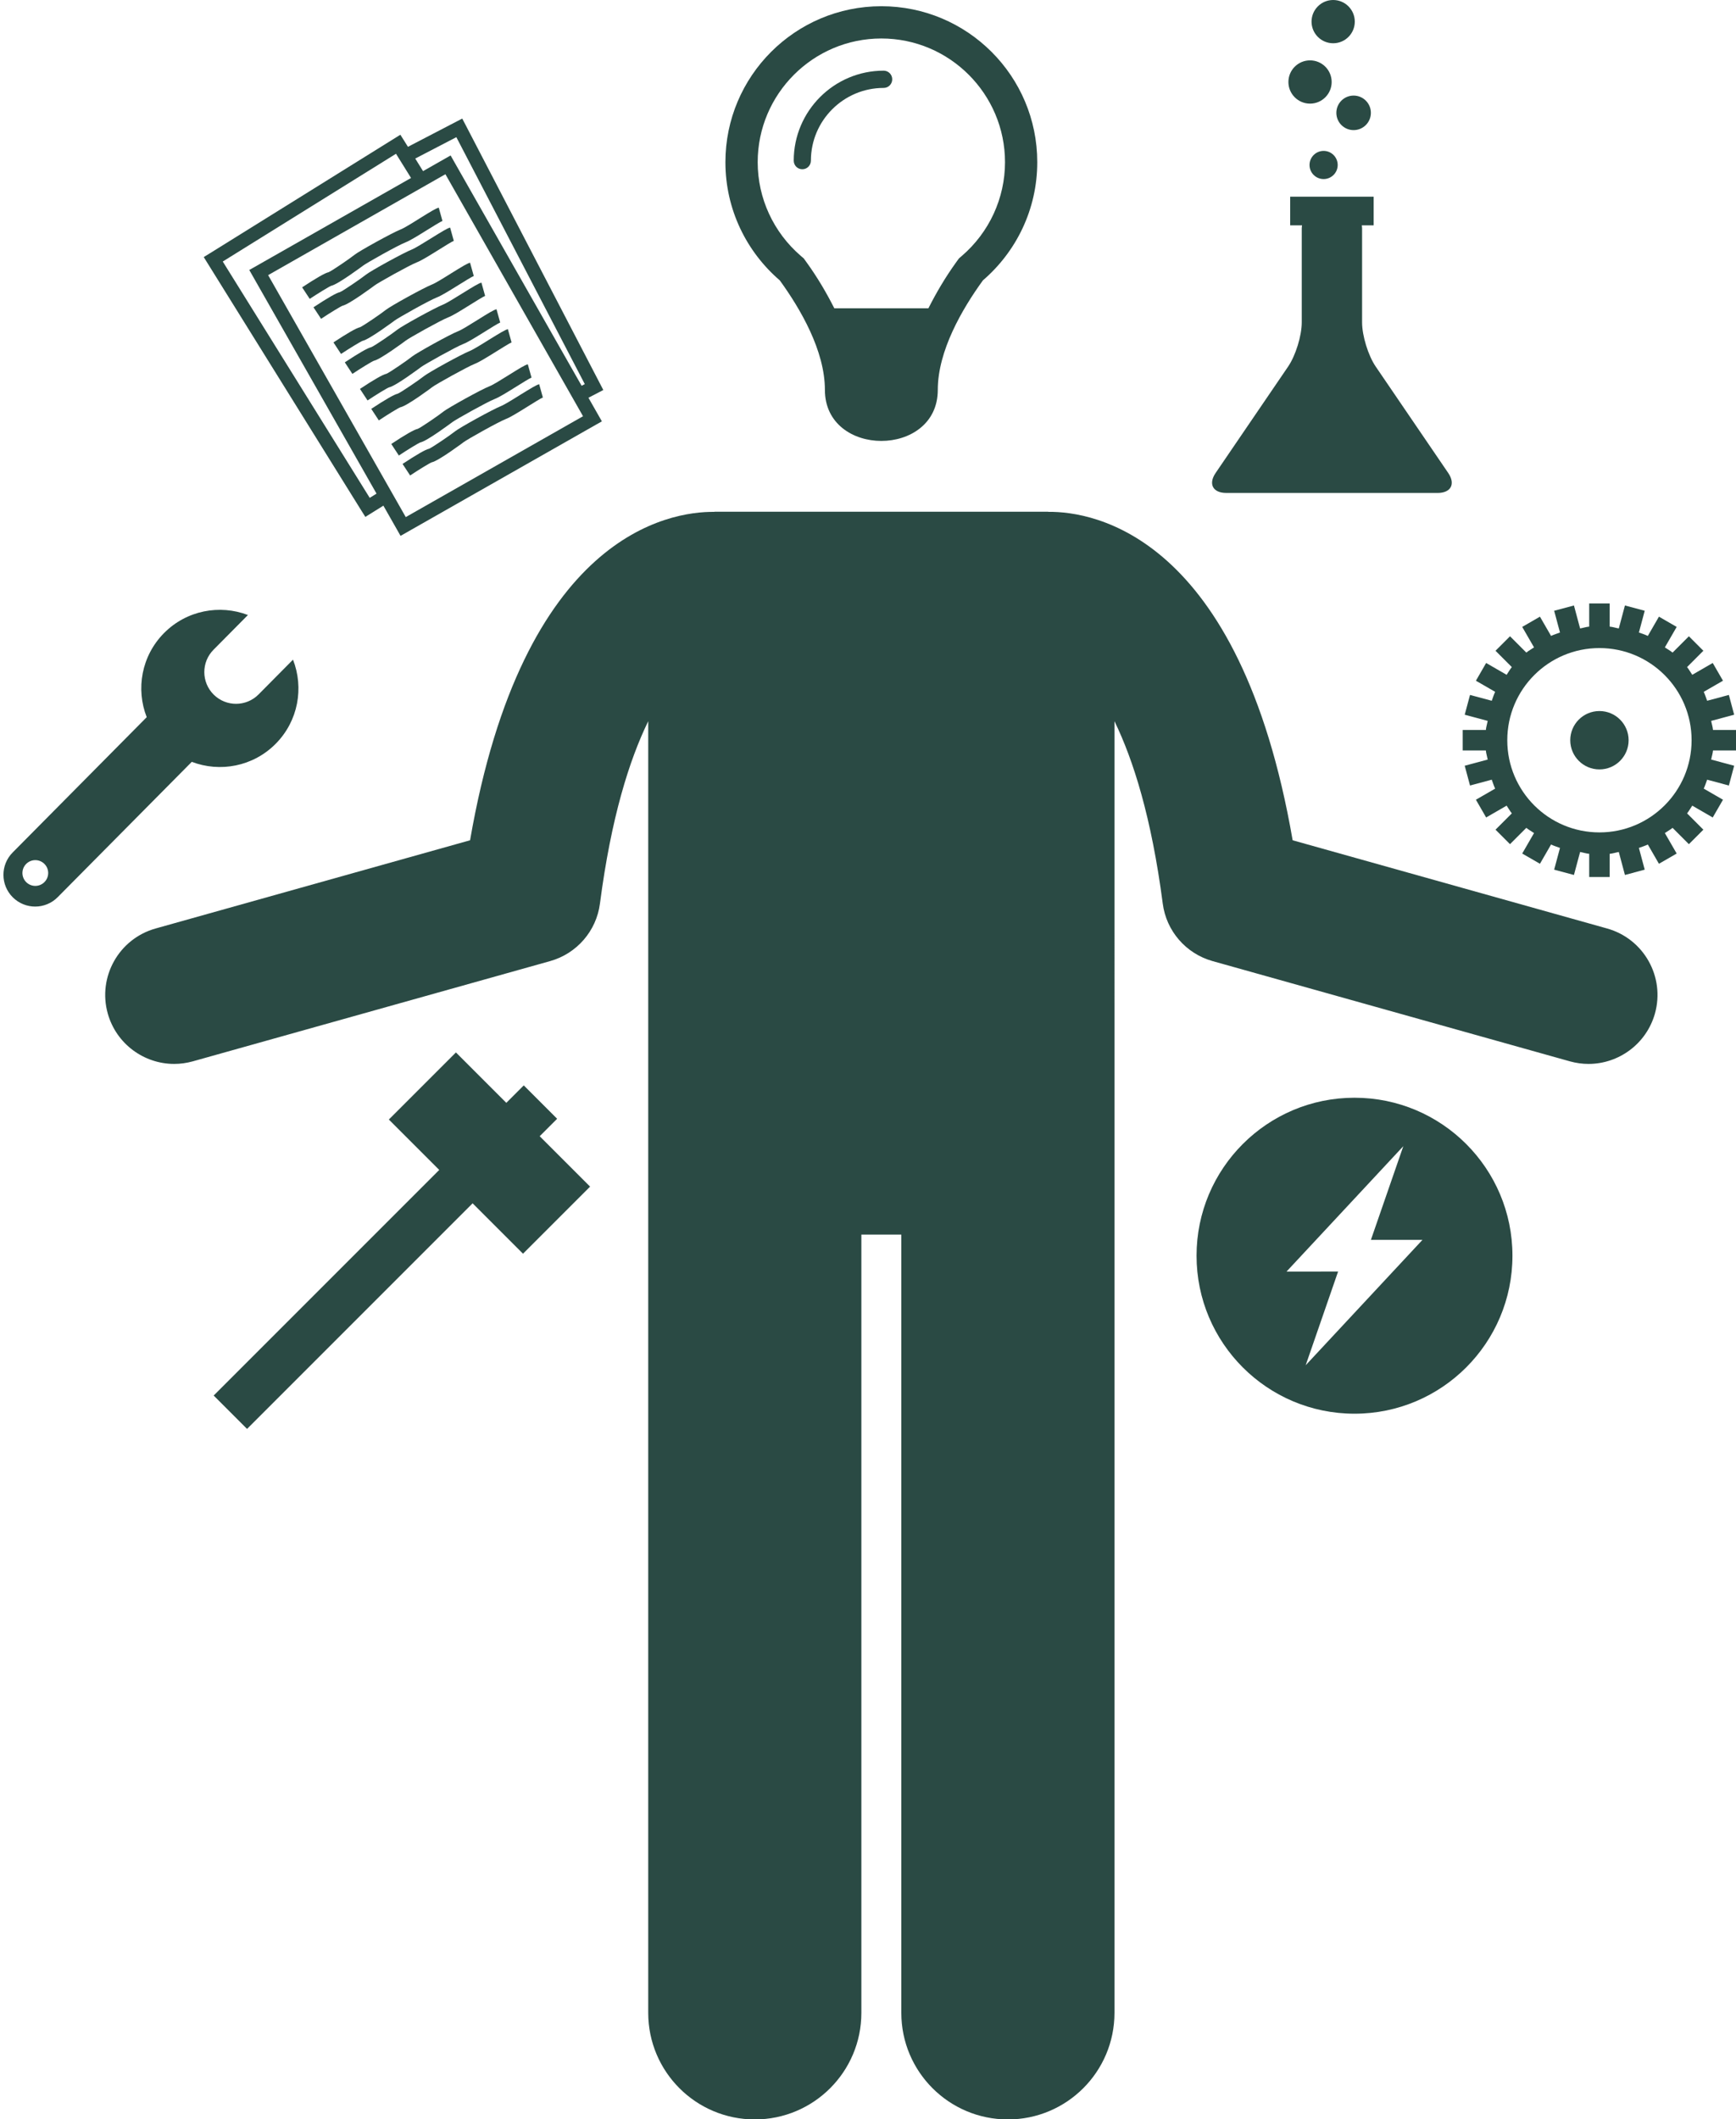 <?xml version="1.0" encoding="UTF-8" standalone="no"?><svg xmlns="http://www.w3.org/2000/svg" xmlns:xlink="http://www.w3.org/1999/xlink" fill="#2a4a44" height="245.8" preserveAspectRatio="xMidYMid meet" version="1" viewBox="-0.4 0.0 201.4 245.8" width="201.4" zoomAndPan="magnify"><g id="change1_1"><path d="M183.89,123.407c3.496,0,6.709-2.31,7.705-5.84c1.191-4.258-1.289-8.672-5.547-9.868l-36.484-10.234 c-6.13-35.431-23.127-38.147-28.32-38.094c-0.027,0-0.051-0.016-0.078-0.016H82.531 c-0.03,0-0.056,0.017-0.087,0.018c-5.204-0.048-22.177,2.647-28.309,38.092L17.65,107.699 c-4.258,1.196-6.738,5.61-5.547,9.868c0.996,3.53,4.209,5.84,7.705,5.84c0.713,0,1.435-0.098,2.158-0.298 l41.465-11.631c3.086-0.869,5.361-3.491,5.771-6.67c1.306-10.012,3.411-16.651,5.601-21.154v32.882v18.94v98 c0,6.83,5.537,12.363,12.363,12.363c6.827,0,12.364-5.533,12.364-12.363v-90.272h4.635v90.272 c0,6.83,5.537,12.363,12.363,12.363c6.829,0,12.366-5.533,12.366-12.363v-98v-18.94V83.653 c2.188,4.503,4.292,11.143,5.601,21.155c0.41,3.179,2.686,5.801,5.771,6.67l41.465,11.631 C182.455,123.309,183.178,123.407,183.89,123.407z"/><path d="M95.299,45.22c0,7.9,13.098,7.9,13.098,0c0-4.517,2.817-9.367,5.234-12.699 c3.855-3.317,6.306-8.223,6.306-13.709c0-9.99-8.098-18.09-18.088-18.09s-18.091,8.1-18.091,18.09 c0,5.487,2.452,10.392,6.307,13.709C92.484,35.854,95.299,40.703,95.299,45.22z M101.849,4.464 c7.91,0,14.346,6.437,14.346,14.351c0,4.17-1.826,8.132-5.008,10.87l-0.331,0.284l-0.26,0.356 c-1.355,1.873-2.394,3.672-3.289,5.436v-0.001H96.392c-0.895-1.766-1.937-3.567-3.295-5.439l-0.256-0.352 l-0.332-0.284c-3.181-2.737-5.006-6.699-5.006-10.87C87.502,10.901,93.937,4.464,101.849,4.464z"/><path d="M93.676,18.632c0-4.648,3.789-8.433,8.438-8.433c0.557,0,0.996-0.449,0.996-1.001s-0.44-1.001-0.996-1.001 c-5.752,0-10.43,4.683-10.43,10.435c0,0.552,0.44,1.001,0.996,1.001S93.676,19.183,93.676,18.632z"/><path d="M6.295,104.065l15.554-15.696c3.27,1.248,7.113,0.552,9.736-2.097c2.624-2.647,3.286-6.495,2.007-9.755 l-3.994,4.031c-1.431,1.444-3.762,1.455-5.205,0.024s-1.455-3.76-0.024-5.205l3.994-4.03 c-3.272-1.25-7.112-0.552-9.736,2.096c-2.622,2.647-3.285,6.494-2.006,9.754L1.067,98.884 c-1.432,1.444-1.421,3.775,0.023,5.205C2.535,105.521,4.864,105.509,6.295,104.065z M2.639,100.207 c0.584-0.584,1.53-0.584,2.113,0c0.584,0.584,0.584,1.53,0,2.113s-1.53,0.584-2.113,0S2.056,100.791,2.639,100.207 z"/><path d="M195.534,97.918l1.68-1.68l-1.892-1.893c0.231-0.277,0.394-0.6,0.603-0.895l2.376,1.371l1.189-2.058 l-2.233-1.289c0.158-0.339,0.265-0.682,0.394-1.036l2.522,0.676l0.614-2.295l-2.665-0.714 c0.062-0.357,0.178-0.69,0.212-1.056h2.686v-2.376h-2.686c-0.034-0.366-0.15-0.699-0.212-1.056l2.665-0.714 l-0.614-2.295l-2.522,0.676c-0.129-0.354-0.237-0.697-0.394-1.036l2.233-1.289l-1.189-2.058l-2.376,1.371 c-0.207-0.295-0.372-0.618-0.603-0.895l1.892-1.893l-1.68-1.68l-1.892,1.893 c-0.278-0.231-0.601-0.396-0.896-0.604l1.372-2.376l-2.058-1.188l-1.289,2.232 c-0.339-0.158-0.682-0.264-1.036-0.394l0.675-2.522l-2.295-0.615l-0.713,2.665 c-0.358-0.063-0.691-0.179-1.057-0.213v-2.686h-2.376v2.686c-0.365,0.034-0.698,0.15-1.055,0.213l-0.715-2.665 l-2.295,0.615l0.676,2.522c-0.354,0.129-0.697,0.236-1.036,0.394l-1.289-2.232l-2.057,1.188l1.371,2.376 c-0.295,0.209-0.619,0.372-0.895,0.604l-1.893-1.893l-1.68,1.68l1.893,1.893 c-0.232,0.277-0.396,0.601-0.604,0.896l-2.377-1.372l-1.187,2.058l2.231,1.289 c-0.158,0.339-0.264,0.683-0.393,1.036l-2.522-0.676l-0.615,2.295l2.666,0.714 c-0.064,0.357-0.179,0.69-0.214,1.056h-2.686v2.376h2.686c0.034,0.366,0.15,0.699,0.214,1.056l-2.666,0.714 l0.615,2.295l2.522-0.676c0.129,0.353,0.236,0.697,0.393,1.036l-2.231,1.289l1.187,2.058l2.377-1.372 c0.209,0.295,0.372,0.618,0.604,0.895l-1.893,1.893l1.68,1.68l1.893-1.893c0.277,0.231,0.601,0.396,0.896,0.604 l-1.372,2.376l2.057,1.188l1.289-2.233c0.339,0.158,0.682,0.265,1.036,0.394l-0.676,2.522l2.295,0.615 l0.715-2.665c0.356,0.063,0.69,0.179,1.055,0.213v2.686h2.376v-2.686c0.366-0.034,0.7-0.15,1.057-0.213 l0.713,2.665l2.295-0.615l-0.675-2.522c0.353-0.129,0.697-0.236,1.036-0.394l1.289,2.233l2.058-1.188l-1.372-2.376 c0.295-0.208,0.619-0.372,0.896-0.604L195.534,97.918z M185.157,96.553c-5.906,0-10.692-4.787-10.692-10.691 s4.786-10.691,10.692-10.691c5.903,0,10.691,4.787,10.691,10.691S191.061,96.553,185.157,96.553z"/><path d="M188.542,85.861c0-1.869-1.516-3.385-3.385-3.385c-1.87,0-3.386,1.516-3.386,3.385s1.516,3.386,3.386,3.386 C187.026,89.247,188.542,87.731,188.542,85.861z"/><path d="M166.393,57.177c1.539,0,2.09-1.041,1.222-2.314l-8.417-12.348c-0.867-1.273-1.577-3.574-1.577-5.114 V26.488c0-0.12-0.021-0.234-0.034-0.35h1.377v-3.326h-9.685v3.326h1.377c-0.015,0.116-0.035,0.23-0.035,0.35 v10.912c0,1.54-0.71,3.842-1.578,5.114l-8.415,12.348c-0.868,1.273-0.317,2.314,1.223,2.314H166.393z"/><path d="M153.158,20.77c0.901,0,1.633-0.731,1.633-1.633s-0.732-1.634-1.633-1.634 c-0.903,0-1.635,0.732-1.635,1.634S152.255,20.77,153.158,20.77z"/><path d="M149.073,9.511c0,1.385,1.123,2.509,2.509,2.509s2.509-1.123,2.509-2.509c0-1.386-1.123-2.509-2.509-2.509 S149.073,8.124,149.073,9.511z"/><path d="M156.774,2.509c0-1.385-1.123-2.509-2.507-2.509c-1.387,0-2.51,1.124-2.51,2.509s1.123,2.509,2.51,2.509 C155.651,5.018,156.774,3.895,156.774,2.509z"/><path d="M156.638,15.092c1.107,0,2.003-0.897,2.003-2.003c0-1.106-0.896-2.003-2.003-2.003 c-1.106,0-2.003,0.897-2.003,2.003C154.635,14.195,155.532,15.092,156.638,15.092z"/><path d="M53.597,14.462l-0.371-0.708l-6.299,3.276l-0.449-0.722l-0.43-0.679L23.92,29.398l-0.684,0.42 l18.32,29.458l0.43,0.679l2.092-1.302l1.599,2.811l0.391,0.693l22.656-12.886l0.703-0.396l-1.56-2.74 l1.726-0.897L53.597,14.462z M67.076,44.745L52.269,18.724l-0.391-0.693l-3.198,1.819l-0.906-1.459l4.768-2.479 l14.902,28.643L67.076,44.745z M46.674,59.979L30.707,31.913l20.566-11.704L67.24,48.28L46.674,59.979z M45.541,17.836l1.746,2.807L28.519,31.317l14.763,25.94l-0.789,0.491L25.443,30.336L45.541,17.836z"/><path d="M35.531,34.667c1.006-0.664,2.266-1.435,2.5-1.519c0.781-0.156,3.682-2.329,3.711-2.349 c0.361-0.288,4.023-2.344,4.893-2.681c0.498-0.19,1.318-0.693,2.519-1.44c0.654-0.41,1.562-0.972,1.777-1.05 l-0.43-1.543c-0.352,0.098-0.908,0.435-2.197,1.235c-0.82,0.518-1.846,1.157-2.246,1.304 c-0.908,0.356-4.795,2.495-5.332,2.935c-0.488,0.396-2.647,1.88-3.008,2.017 c-0.391,0.078-1.426,0.669-3.066,1.753L35.531,34.667z"/><path d="M36.849,36.981c0.996-0.664,2.256-1.435,2.5-1.523c0.771-0.156,3.672-2.319,3.701-2.344 c0.361-0.288,4.033-2.344,4.902-2.681c0.498-0.19,1.318-0.693,2.519-1.44c0.664-0.415,1.562-0.981,1.777-1.055 l-0.43-1.543c-0.352,0.102-0.908,0.44-2.197,1.24c-0.82,0.513-1.855,1.152-2.236,1.304 c-0.898,0.347-4.795,2.485-5.342,2.93c-0.527,0.425-2.656,1.885-3.008,2.017 c-0.391,0.078-1.426,0.674-3.066,1.758L36.849,36.981z"/><path d="M44.359,35.946c-0.488,0.396-2.647,1.88-3.008,2.017c-0.391,0.078-1.426,0.669-3.066,1.753l0.879,1.338 c1.006-0.664,2.266-1.435,2.5-1.519c0.781-0.156,3.682-2.329,3.711-2.349c0.361-0.288,4.023-2.344,4.893-2.681 c0.498-0.19,1.318-0.693,2.519-1.44c0.654-0.41,1.562-0.972,1.777-1.05l-0.43-1.543 c-0.352,0.098-0.908,0.435-2.197,1.235c-0.82,0.518-1.846,1.157-2.246,1.304 C48.783,33.368,44.896,35.507,44.359,35.946z"/><path d="M42.982,41.844c0.771-0.156,3.672-2.319,3.701-2.344c0.361-0.288,4.033-2.344,4.902-2.681 c0.498-0.19,1.318-0.693,2.519-1.44c0.664-0.415,1.562-0.981,1.777-1.055l-0.43-1.543 c-0.352,0.102-0.908,0.44-2.197,1.24c-0.82,0.513-1.855,1.152-2.236,1.304 c-0.898,0.347-4.795,2.485-5.342,2.93c-0.527,0.425-2.656,1.885-3.008,2.017 c-0.391,0.078-1.426,0.674-3.066,1.758l0.879,1.338C41.478,42.704,42.738,41.932,42.982,41.844z"/><path d="M44.74,44.93c0.781-0.156,3.672-2.329,3.691-2.344c0.371-0.293,4.053-2.353,4.912-2.686 c0.498-0.19,1.318-0.693,2.519-1.44c0.654-0.41,1.553-0.972,1.768-1.05l-0.43-1.543 c-0.352,0.098-0.908,0.435-2.188,1.235c-0.83,0.518-1.846,1.157-2.236,1.304 c-0.977,0.376-4.834,2.524-5.352,2.935c-0.478,0.396-2.637,1.88-2.998,2.017c-0.4,0.078-1.435,0.669-3.066,1.753 L42.24,46.449C43.236,45.785,44.496,45.013,44.74,44.93z"/><path d="M46.049,47.24c0.791-0.156,3.682-2.319,3.711-2.349c0.41-0.322,4.092-2.363,4.893-2.676 c0.498-0.19,1.318-0.693,2.519-1.44c0.664-0.415,1.562-0.981,1.777-1.055l-0.43-1.543 c-0.352,0.102-0.908,0.44-2.197,1.235c-0.82,0.518-1.855,1.157-2.246,1.309 c-0.918,0.361-4.814,2.505-5.322,2.93c-0.527,0.425-2.666,1.885-3.018,2.017 c-0.391,0.078-1.426,0.674-3.066,1.758l0.879,1.338C44.545,48.099,45.804,47.328,46.049,47.24z"/><path d="M48.373,51.317c0.781-0.156,3.672-2.329,3.691-2.344c0.371-0.293,4.053-2.353,4.912-2.686 c0.498-0.19,1.318-0.693,2.519-1.44c0.654-0.41,1.553-0.972,1.768-1.05l-0.43-1.543 c-0.352,0.098-0.908,0.435-2.188,1.235c-0.83,0.518-1.846,1.157-2.236,1.304 c-0.977,0.376-4.834,2.524-5.352,2.935c-0.478,0.396-2.637,1.88-2.998,2.017c-0.4,0.078-1.435,0.669-3.066,1.753 l0.879,1.338C46.869,52.172,48.129,51.4,48.373,51.317z"/><path d="M60.804,47.162c0.664-0.415,1.562-0.981,1.777-1.055l-0.43-1.543c-0.352,0.102-0.908,0.44-2.197,1.235 c-0.82,0.518-1.855,1.157-2.246,1.309c-0.898,0.352-4.785,2.49-5.322,2.93 c-0.527,0.425-2.666,1.885-3.018,2.017c-0.391,0.078-1.426,0.674-3.066,1.758l0.879,1.338 c0.996-0.664,2.256-1.435,2.5-1.523c0.791-0.156,3.682-2.319,3.711-2.344c0.361-0.288,4.023-2.344,4.893-2.681 C58.783,48.412,59.603,47.909,60.804,47.162z"/><path d="M28.262 165.743L54.43 139.575 60.276 145.421 68.058 137.64 62.211 131.793 64.235 129.77 60.363 125.898 58.34 127.922 52.494 122.076 44.712 129.858 50.558 135.704 24.39 161.872z"/><path d="M175.065,145.654c0-10.12-8.203-18.325-18.325-18.325c-10.12,0-18.324,8.204-18.324,18.325 s8.204,18.325,18.324,18.325C166.862,163.979,175.065,155.774,175.065,145.654z M148.856,147.492l13.549-14.543 l-3.761,10.868h5.981L151.077,158.36l3.76-10.868H148.856z"/></g></svg>